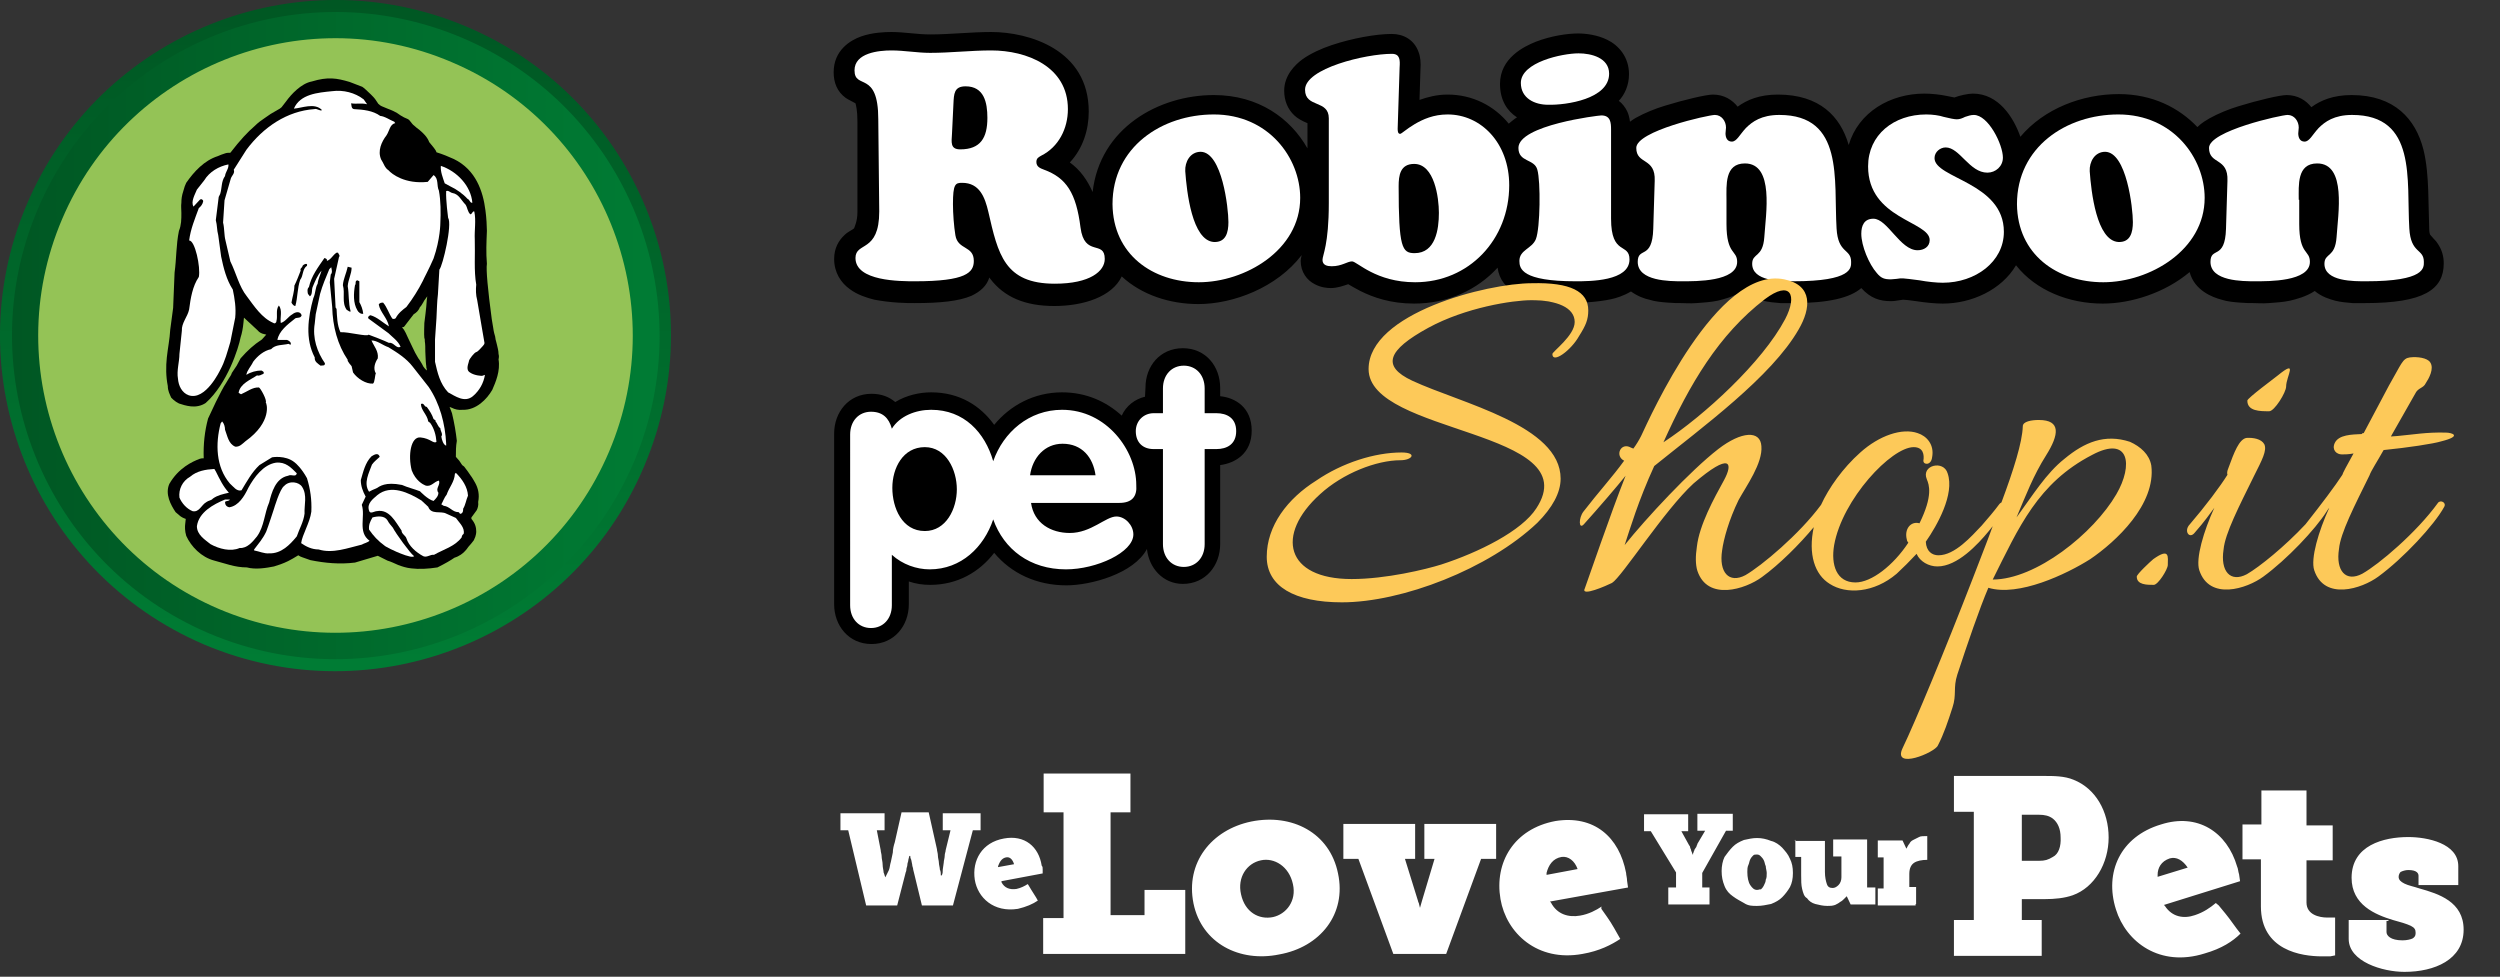 <?xml version="1.0" encoding="utf-8"?>
<!-- Generator: Adobe Illustrator 22.1.0, SVG Export Plug-In . SVG Version: 6.00 Build 0)  -->
<svg version="1.1" id="Livello_1" xmlns="http://www.w3.org/2000/svg" xmlns:xlink="http://www.w3.org/1999/xlink" x="0px" y="0px"
	 viewBox="0 0 515.5 201.4" style="enable-background:new 0 0 515.5 201.4;" xml:space="preserve">
<rect x="0" y="0" width="515.5" height="201.4" fill="#333333" stroke="none"/>
<style type="text/css">
	.st0{fill:url(#SVGID_1_);}
	.st1{fill:url(#SVGID_2_);}
	.st2{fill:#94C356;}
	.st3{fill:#FFFFFF;}
	.st4{clip-path:url(#SVGID_4_);}
	.st5{clip-path:url(#SVGID_8_);}
	.st6{clip-path:url(#SVGID_10_);}
	.st7{fill:#FDC959;}
</style>
<linearGradient id="SVGID_1_" gradientUnits="userSpaceOnUse" x1="-66.593" y1="329.602" x2="-65.676" y2="329.602" gradientTransform="matrix(0 150.923 150.923 0 -49675.402 10050.439)">
	<stop  offset="0" style="stop-color:#005723"/>
	<stop  offset="0.992" style="stop-color:#007C34"/>
	<stop  offset="1" style="stop-color:#007C34"/>
</linearGradient>
<path class="st0" d="M96.2,5.5c35.2,14.9,51.6,55.5,36.6,90.7c-14.9,35.2-55.5,51.6-90.7,36.7C7,117.9-9.4,77.3,5.5,42.2
	C20.4,7,61.1-9.4,96.2,5.5"/>
<linearGradient id="SVGID_2_" gradientUnits="userSpaceOnUse" x1="-69.849" y1="326.015" x2="-68.932" y2="326.015" gradientTransform="matrix(145.581 0 0 -145.581 10171.179 47530.73)">
	<stop  offset="0" style="stop-color:#005723"/>
	<stop  offset="1" style="stop-color:#007C34"/>
</linearGradient>
<path class="st1" d="M7.8,43.1C22.2,9.2,61.3-6.6,95.3,7.8c33.9,14.4,49.8,53.6,35.4,87.5C116.2,129.2,77,145,43.1,130.6
	C9.2,116.2-6.6,77,7.8,43.1"/>
<path class="st2" d="M12.8,45.2C26,14.1,62-0.5,93.1,12.8C124.3,26,138.8,62,125.6,93.1c-13.2,31.2-49.2,45.7-80.4,32.5
	C14.1,112.4-0.5,76.4,12.8,45.2"/>
<path d="M88,76.4v-0.3c-0.1-0.2-0.1-0.4-0.1-0.6s-0.1-0.5-0.1-0.9c0-0.6-0.1-1.4-0.1-2.1s0-1.5-0.1-2.1c0-0.3,0-0.5-0.1-0.7
	c-0.1-0.6,0-3.1,0-3.1c0.1-0.9,0.4-2.9,0.5-4.7l0.1-0.8l-0.5,0.7c-0.1,0.1-0.2,0.3-0.3,0.5L87,62.8c-0.1,0.1-0.2,0.4-0.4,0.5
	c-0.3,0.8-0.8,1.2-1.3,1.5l-2,2.6l-0.4,0.1l0.4,0.5c0.2,0.3,0.5,0.9,0.8,1.6l1,2.1c0.3,0.7,0.7,1.4,1,1.9c0.1,0.2,0.3,0.5,0.4,0.6
	c0.5,0.8,0.6,1,0.8,1.4C87.5,75.9,87.7,76.1,88,76.4 M34.6,79.6c-0.4-2-0.4-4-0.2-5.9s0.6-3.8,0.7-5.7l0.6-4.5l0.3-7.3
	c0.4-2.9,0.3-5.7,0.9-8.6c0.5-1.2,0.5-2.4,0.5-3.7c0-0.7-0.1-1.4,0-2.1c0-0.8,0.1-1.5,0.4-2.4c0.1-0.4,0.2-0.7,0.3-1l0.3-0.7
	c1.6-2.3,3.7-4.6,6.5-5.5c0.4-0.2,1-0.4,1.6-0.6c0.3-0.1,0.7-0.1,1-0.1c2-2.6,3.6-4.3,5-5.5c0.7-0.7,1.4-1.2,2-1.6l1.3-0.9l1.9-1.1
	c0.3-0.2,0.5-0.4,0.6-0.6l0.7-0.9c1-1.4,3.1-3.7,5.3-4.1c3.3-1,5.1-0.7,7.8,0.1l2.6,1c0.2,0.1,1.1,0.9,1.8,1.6
	c0.4,0.4,0.8,0.8,1.1,1.3c0.1,0.2,0.3,0.4,0.4,0.6c0.3,0.3,0.5,0.4,0.7,0.5l1.2,0.5c0.8,0.3,1.8,0.7,2.7,1.4l0.7,0.4
	c0.7,0.3,1,0.4,1.2,0.7c0.4,0.5,0.6,0.8,0.9,1c0.3,0.3,0.7,0.6,1.1,0.9c0.7,0.6,1.6,1.4,2,2.5l0.9,1.1c0.2,0.3,0.5,0.6,0.6,1
	c1.3,0.4,2.5,0.9,3.6,1.4c4.5,2.2,6,6.6,6.5,10.6c0.2,1.4,0.3,3.4,0.3,4.2c-0.1,2.5-0.2,4.4,0,6.8c-0.2,1.2,0.2,5.4,1,11.4l0.3,1.8
	c0.1,0.8,0.3,1.5,0.4,1.8c0.1,0.6,0.1,0.8,0.2,1l0.2,0.8c0.1,0.5,0.3,1.1,0.3,1.8c0.1,0.3,0.1,0.7,0,1.1c0.4,2.4-0.6,4.7-1.3,6.3
	c-1.1,1.9-3.3,4.2-6.1,4.1c-0.9,0.1-1.6-0.1-2.2-0.4l-0.5-0.2l0.2,0.5c0.1,0.3,0.2,0.5,0.3,0.8c0.5,2.1,0.8,3.9,1,5.7
	C94,92,94,93.1,94,94.2l0.7,0.8c0.3,0.5,0.5,0.7,0.6,0.9l0.4,0.3c0.6,0.8,1,1.3,1.3,1.8c0.4,0.5,0.7,1.1,1,1.6
	c0.6,1.1,0.9,2.4,0.6,3.9c0.1,0.7-0.1,1.3-0.3,1.7l-0.8,1.1c-0.1,0.1-0.2,0.3-0.3,0.4v0.3c0.8,0.9,1,1.8,1,2.6
	c0,0.4-0.1,0.8-0.2,1.1l-0.3,0.7c-0.4,0.5-0.6,0.8-0.9,1.1c-0.3,0.3-0.5,0.7-0.8,1c-0.5,0.6-1.3,1.2-2.3,1.5c-0.7,0.5-1.9,1.2-3.5,2
	c-1.9,0.3-3.8,0.4-5.4,0.2c-1-0.1-1.9-0.4-2.7-0.7c-0.7-0.3-1.5-0.7-2.2-0.9l-2-1l-4.7,1.4c-3.2,0.4-6.2,0.1-9.2-0.5
	c-0.6-0.2-1.1-0.4-1.7-0.6c-0.3-0.1-0.5-0.2-0.8-0.4c-0.8,0.5-1.5,0.9-2.1,1.2c-1,0.5-2.2,0.9-2.9,1.1c-1.5,0.3-3.8,0.7-5.6,0.2
	c-1.2,0-2.4-0.2-3.5-0.5s-2.2-0.6-3.2-0.9c-2.7-0.7-4.8-2.9-5.8-5.1c-0.3-1-0.3-1.9-0.2-2.6l0.1-0.9c-0.3-0.1-0.5-0.2-0.7-0.3
	c-0.2-0.1-0.5-0.3-0.7-0.5s-0.5-0.4-0.7-0.6c-1-1.5-2.2-3.7-1.3-5.8c1.9-3.3,4.7-4.6,6.3-5.2c0.3-0.1,0.5-0.1,0.8-0.1
	c-0.1-2.9,0.2-5.6,0.9-8.2c0,0,0.8-1.7,1.6-3.4c0.7-1.4,1.6-3.2,2.1-3.9l0.6-1c0.2-0.3,0.5-0.7,0.6-1.1c0.5-0.7,0.7-1.1,1-1.5
	c0.3-0.5,0.5-1,0.8-1.5c1.4-1.6,2.7-2.8,4.4-3.9l0.9-1l-0.4-0.1c-0.5-0.1-1-0.3-1.4-0.8l-2.8-2.6l-0.1,1c-0.1,1.1-0.3,2.2-0.6,3.1
	c-0.4,2.1-2.7,9.5-7.2,13.5c-0.9,0.6-2,0.8-3,0.7c-1-0.1-1.9-0.4-2.5-0.6c-0.3-0.2-0.6-0.3-0.8-0.5c-0.3-0.2-0.5-0.4-0.8-0.7
	C35,81.3,34.6,80.6,34.6,79.6L34.6,79.6z"/>
<path class="st3" d="M75,20.5l0.7,1c-1-0.3-2.2,0-3.3-0.2c0.1,0.4,0,1.1,0.6,1.2c1.9,0.1,3.9,0.3,5.4,1.4c1,0.1,1.9,0.8,2.9,1.2
	l0.2,0.3c-1.1,0.2-1.2,1.6-1.8,2.5c-1,1.3-1.9,3.2-1.1,5c0.5,0.7,0.7,1.7,1.5,2.2c0.7,0.8,3.4,2.9,8.1,2.4l1.2-1.4
	c1.1,0.7,0.6,2.2,1.1,3.2c0.4,2.1,0.4,4.6,0.3,6.7c0,0,0,3.3-1.4,7.3c-0.9,2.1-2.1,4.3-2.2,4.6c-0.9,1.8-2.1,3.7-3.4,5.4
	c-0.8,0.6-1.7,1.3-2.2,2.3c-0.2,0.2-0.5,0.2-0.7,0.1c-0.7-1-1.1-2.4-1.9-3.3c-0.3,0-0.7,0-0.9,0.4c0.3,1.6,1.8,2.8,2.1,4.5
	c-1.3-0.8-2.4-1.9-3.8-2.3c-0.2,0-0.7,0.4-0.4,0.7l4.1,3c0.8,0.8,2,1.6,2.5,2.8c-0.9,0.5-1.4-1-2.4-0.8c-0.8-0.4-3.6-1.5-4.2-1.7
	c-0.2,0.5-4.2-0.6-5.8-0.5c-0.7-1.5-0.7-3.2-0.8-4.8l-0.2-0.3l-0.3-5.9l1-4.5c0.3-0.3-0.1-0.6-0.2-0.9h-0.3c-0.8,0.5-1.1,1.4-2,1.7
	c0.1-0.4-0.2-0.5-0.5-0.6c-1.3,1.9-2.7,3.7-3.2,6c-0.4,0.3-0.3,1-0.2,1.4l0.4,0.5c0.6-0.4,0.3-1.4,0.6-2c0.5-1.2,1-2.4,1.8-3.3
	c-0.2,0.8-0.7,1.7-0.8,2.7c-0.5,0.8-0.4,1.9-0.9,3c-1.1,4-1.7,8.4,0.3,12.2c-0.1,0.9,0.7,1.3,1.2,1.7c0.5-0.1,0.9,0.1,0.9-0.5
	c-1.6-2.3-2.6-5.2-2.1-8.2l0.2-1.9l0.9-4.2c0.5-1.8,1.2-3.4,1.9-5.1l0.4-0.4c0.1,0.5,0.3,1.1-0.1,1.5L68,58.2l0.5,5.1
	c0.1,4,1.1,7.8,3.2,10.9c-0.2,0.2,0.8,1.3,0.8,1.3l0.3,1.3c0.9,1.3,2.7,2.4,4.1,2.3c0.4-0.2,0.4-1.8,0.6-2.1c-0.6-1-0.2-2.2,0.4-3.1
	c0.2-1.5-0.8-2.5-1.3-3.7c1.2,0,2.3,1,3.5,1.4c1.8,1.1,3.7,2.3,5,4l3.3,4.2c2.3,3.4,3.4,7.6,3.6,11.7v0.4c-0.6-0.2-0.9-1.2-1-1.9
	c0.4-0.5-0.2-1.1-0.2-1.7c-0.5-0.3-0.6-1-1-1.4c0.1-0.3-0.2-0.3-0.4-0.5c-0.3-0.9-0.8-1.7-1.4-2.5c-0.6,0-0.5-0.9-1.2-0.6
	c0,1.3,1.3,2.2,1.5,3.6l0.4,0.3c0.8,1.1,1.2,2.5,1.3,3.9c-0.6,0.5-1.2-0.7-3.3-0.9c-2-0.2-2.6,3.7-1.8,6.8c0.8,2.1,2.3,2.9,2.8,3.1
	c1.2,0.4,1.8-0.8,2.8-1c0.4,0.9-0.8,1.6-0.1,2.5c0,0.7-0.5,1.2-1,1.7c-1.2-0.3-2.8-2-2.8-2c-1-0.4-2.6-0.8-3.7-1.3
	c-3.5-0.7-4.6,0.3-5.3,0.7c-0.7,0.3-1,0.4-1.5,0.7c-1.2-1.8,0-3.9,0.6-5.6c0.5-0.7,1.1-1.1,1.6-1.6c-0.3-1-1.2-0.4-1.7-0.1
	c-1.3,1.3-1.7,3.2-2.2,4.9c0,1.2,0.4,2.3,1,3.4c-0.3,0.6-0.5,1.1-0.8,1.7c0.8,2.4-0.9,5.6,1.6,7.4c-0.4,0.4-1.1,0.5-1.6,0.8
	c-2.9,0.7-6,1.9-8.9,1c-1.4,0-2.6-0.6-3.6-1.3c0.2-1.7,1.8-4.2,2.1-6.5c0.1-2.5-0.2-4.6-0.9-6.9c-1.1-2-2.2-3-2.6-3.3
	c-1.9-1.5-4.6-1-4.6-1l-2.6,1.6c-1.6,1.5-2.6,3.4-3.7,5.2c-1,0.3-1.7-0.8-2.4-1.4c-2.9-3.4-3-8.2-1.9-12.4c0.1-0.1,0.2-0.3,0.3-0.4
	c0.4,0.4,0.6,1.1,0.6,1.7c0.5,1.3,0.7,2.9,2.1,3.5c0.9,0.1,1.5-0.6,2.1-1.1c5.6-4,4.4-7.9,4.2-8c0.3-0.5-1.1-3-1.4-3.1
	c-1.3-0.1-2.5,0.9-3.7,1.4L49.2,81c0.3-1.9,2.5-2.7,3.8-3.6c0.5,0.2,0.9-0.2,1.3-0.3c0.3-0.4-0.2-0.6-0.4-0.7c-1,0-2.2,0.3-3.1,0.9
	c0.1-0.9,1-1.8,1.4-2.7c0.9-1.2,2.2-2.3,3.7-2.6c0.9-1,2.4-0.8,3.6-1.1l0.4,0.2c0.3-0.5-0.4-0.9-0.7-1h-2c0.3-1.8,2.1-3.2,3.5-4.3
	c0.4-0.5,1.3,0,1.5-0.8c-0.3-0.9-1.3-0.7-1.9-0.2c-0.9,0.5-1.4,1.5-2.4,1.8c-0.2-1.1,0.4-2.6-0.4-3.6c-0.7,0.9-0.2,2.2-0.5,3.2
	c0,0.4-0.4,0.6-0.6,0.4c-2.4-1-4-3.5-5.5-5.5c-1.6-2-2.2-4.8-3.4-7.2l-1-4.3c-0.3-1.1-0.2-2.5-0.5-3.7l0.3-4.6l1.3-4.5
	c0.2-0.6,0.9-1.1,0.6-1.8l2.6-4.1c3.5-4.7,8.4-8,14-8.4c0.6-0.2,1.2,0.5,1.6,0.2c-1.5-1.6-4.2-0.4-5.8-0.3c1.3-3,4.9-3.3,7.9-3.6
	C70.8,18.5,73.2,19.1,75,20.5"/>
<path class="st3" d="M47.1,33.9c0.1,0.9-0.6,1.5-0.7,2.4c-0.8,1.1-0.6,2.4-1,3.7l-0.3,0.6l-0.6,4.8c0.3,1.1,0.2,2,0.5,3.1l0.6,4.4
	c0.5,2.4,1.1,4.8,2.4,6.8c0.4,1.9,0.7,3.8,0.5,5.8c-0.3,1.7-0.7,3.3-1,5c-0.6,2-1.1,4-2.1,5.8c0,0-3,6.4-6.5,5.2
	c-1.4-0.5-2.1-2-2.2-3.4C36.4,76.4,37,74.6,37,73l0.5-4.8c-0.1-1.6,1.2-2.9,1.5-4.4c0.3-2.3,0.7-4.8,2-6.7c0.4-2-0.8-7.6-2-7.5
	c0.3-2.4,1.2-4.5,2-6.7c0.4-0.3,0.8-0.8,0.9-1.4c0-0.3-0.4-0.6-0.7-0.3l-1.3,1.4c-0.6-1,0.3-2.5,0.7-3.5l1.5-1.9
	C43.2,35.4,45.1,34.3,47.1,33.9"/>
<path class="st3" d="M97.4,41.8c-0.5,0.1-0.5-0.6-1-0.8c-0.9-1-2.3-2-3.6-2.6l-1.1-0.6c-0.4-1.2-0.9-2.4-0.8-3.6
	C94.2,35.3,97.1,38.3,97.4,41.8"/>
<path class="st3" d="M99.4,67.8l0.5,2.9c0,0.2-0.1,0.4-0.3,0.6c-0.3,0.3-1,1.2-1.4,1.3c-0.4,0.1-1.4,1.4-1.5,1.8
	c0,0.4-0.8,1.8,0.2,2.4c1,0.7,2.5,0.7,2.5,0.7l0.6-0.2c-0.3,1.7-1.1,3.2-2.5,4.4c-1.7,1.4-3.6,0-5.1-0.8c-1.7-1.8-2.2-4.1-2.7-6.3
	V70l0.3-4.4c0.1-1.8,0.1-3.3,0.3-4.9l0.3-5.1c0.7-0.8,2.7-9.3,1.8-10.7c0,0-0.5-3.7-0.4-5.5c0.5-0.2,0.8,0.3,1.3,0.4
	c1.3,0.2,1.8,1.5,2.7,2.4c0.4,0.6,0.4,1.5,1,2c0.4-0.1,0.4-0.7,0.8-0.6c0.4,1.9,0,3.9,0.1,5.8c0.1,3.1-0.2,6.4,0.3,9.3
	c-0.1,1-0.1,2.1,0.2,3.2L99.4,67.8"/>
<path d="M63.3,54.8c-1,0.7-0.7,2-1.4,2.9c-0.6,1.7-0.5,3.6-1,5.4c-0.3,0-0.6-0.3-0.8-0.7c0.2-1.2,0.6-2.3,0.6-3.5
	c0.5-1,0.9-2.1,1.3-3.1c-0.2-0.5,0.3-0.5,0.4-1C62.6,54.5,63.5,54.1,63.3,54.8"/>
<path d="M72.5,55.2c0,1.3-0.7,2.4-0.8,3.8c0.3,1.7,0.1,3.4,0.6,5.2c-0.2,0.2-0.5-0.2-0.8-0.3c-1.1-1.5-0.3-3.4-0.8-5.1
	c0.1-1.3,0.7-2.4,1-3.8L72.5,55.2"/>
<path d="M74.1,62.3c0.4,0.7,0.7,1.5,0.8,2.4c-0.5,0.1-1-0.3-1.2-0.7c-0.9-1.5-0.8-3.5-0.5-5.2c0.3-0.3-0.1-0.9,0.5-1l0.4,0.2
	L74.1,62.3"/>
<path class="st3" d="M61.2,97.6c-0.2,0.9-1.1,0.1-1.8,0.5c-2.6,0.5-3.4,3.5-3.9,5.5c-1,2.3-1,4.9-2.5,7c-0.9,1.1-2,2.5-3.6,2.4
	c-1.8,0.8-4.2,0.2-6-0.8c-1.1-0.9-2.8-1.9-2.8-3.7c0.4-2.9,3.4-4.5,5.8-5.5h1c-0.2,0.4-0.7,0.2-1,0.5c0,0.6,0.3,1,0.9,1.1
	c1.9-0.3,3.1-2.3,3.9-4c1.2-2.2,3.1-4.8,5.7-5.2C58.9,95.2,60,96.4,61.2,97.6"/>
<path class="st3" d="M44.5,97.2c0.8,1.6,1.5,3.1,2.7,4.4c-1.3,0.3-2.3,0.5-3.3,1.2c-0.3,0.4-0.9,0.4-1.3,0.7
	c-1.1,0.6-1.5,2.2-2.9,1.9c-1.2-0.5-2.2-1.6-2.7-2.8c-0.2-1.7,0.6-3.4,2.2-4.3c1.4-1.2,3.2-1.5,5-1.6L44.5,97.2"/>
<path class="st3" d="M96.5,102.2c-0.4,0.9-0.5,1.9-1,2.7c0,0.4,0,0.8-0.4,1s-0.3-0.3-0.6-0.3c-1.2,0-1.8-1.2-3-1.3L91,104
	c0.4-0.7,0.6-1.4,1.1-2c0.5-1.5,1.6-2.6,1.7-4.3l0.2-0.2C95.3,98.8,96.4,100.4,96.5,102.2"/>
<path class="st3" d="M62.3,100.4c1.1,1.7,0.4,3.8,0.5,5.5c-0.2,1.7-1.1,3.2-1.6,4.7c-1.4,1.7-3.2,3.6-5.7,3.5c-1,0.1-2-0.4-3.1-0.6
	v-0.2c0.9-1.2,1.8-2.2,2.5-3.7c0.4-1,1.6-4.7,1.6-4.7s1.2-4.1,2.1-4.7C59.7,99,61.7,99.4,62.3,100.4"/>
<path class="st3" d="M88.3,104.5c0.6,1.7,2.6,0.8,3.7,1.4l2,0.9c0.7,1,1.9,2,1.6,3.3c-0.2,0.1-0.4,0.4-0.4,0.7
	c-1.4,1.9-3.8,2.5-5.7,3.6c-0.8-0.1-1.4,0.6-2.2,0.3c-1.5-0.8-3-2.1-3.5-3.7c-0.2-0.6-1-0.9-1-1.6c-1.2-1.7-2.5-4.5-5.1-4
	c-0.5,0-1.4,0.7-1.6-0.1c-0.5-1.5,0.8-2.4,1.7-3.2c2.8-2.3,6.5-0.5,9.1,1.1L88.3,104.5"/>
<path class="st3" d="M79.9,107.3c0.3,0.6,0.7,1,1.1,1.5c0.6,1.2,3.6,5.3,4.3,5.8l0.1,0.1c-0.5,0.3-1.3-0.1-1.8-0.2
	c-2.6-0.9-4.2-1.9-4.2-1.9c-1.5-1.1-2.4-2.1-3.3-3.4c-0.1-1,0.2-1.6,0.7-2.5C77.9,106.4,79.3,106.3,79.9,107.3"/>
<g>
	<g>
		<g>
			<g>
				<g>
					<defs>
						<path id="SVGID_3_" d="M200.3,144.3h-28.5V0.5h343.7v50.9h-12c-0.2-0.5-0.4-0.9-0.7-1.3c-0.3-0.5-0.7-0.9-0.9-1.1l-0.7-0.8
							c-0.1-0.2-0.2-0.6-0.2-1.3c-0.2-2.5-0.1-5.1-0.2-7.8s-0.3-5.7-1-8.5c-1.6-6.2-5.9-11.2-14.8-11.2l0,0c-3.7,0-6.4,1.1-8.3,2.5
							c-1.1-1.4-2.8-2.5-5.1-2.5c-1.4,0-6.1,1-9.9,2.3c-2,0.7-4.3,1.5-6,2.5c-0.5,0.3-1.5,0.9-2.5,1.8c-3.8-4-9.2-6.8-16.2-6.8l0,0
							c-7.5,0-15.4,3-20.3,8.8c-1.4-4-4.4-8.8-9.3-8.8c-1,0-2.8,0.4-3.8,0.8l-1.5-0.3c-1.4-0.2-3.2-0.5-4.7-0.5l0,0
							c-7,0-13.6,3.8-15.6,10.6c-1.8-5.8-6.1-10.4-14.6-10.4l0,0c-3.7,0-6.4,1.1-8.3,2.5c-1.1-1.4-2.8-2.5-5.1-2.5
							c-1.4,0-6.1,1-9.9,2.3c-2,0.7-4.3,1.5-6,2.5c-0.3,0.2-0.7,0.4-1.2,0.8c-0.1-0.8-0.3-1.5-0.6-2.2c-0.4-0.9-1-1.6-1.7-2.1
							c1.2-1.4,2.1-3.2,2.1-5.5c0-3.7-2.2-6-4.5-7.1c-2.1-1-4.4-1.3-6-1.3c-2.2,0-5.7,0.5-8.7,1.7c-2.5,1-7.4,3.4-7.4,8.7
							c0,3.4,1.5,5.5,3.5,6.9c-0.5,0.3-1.1,0.8-1.7,1.3c-3.1-3.7-7.5-6-12.6-6l0,0c-2.2,0-4.2,0.4-5.8,1.1l0.2-6.3
							c0.1-1.3,0-2.7-0.4-3.6c-0.9-2.5-3.1-3.7-5.5-3.7l0,0c-3.2,0-8.2,0.8-12.4,2.3c-2.1,0.7-4.3,1.7-6,2.9
							c-1.6,1.1-3.8,3.3-3.8,6.5c0,2,0.7,3.8,2.1,5.1c0.7,0.6,1.8,1.2,2.7,1.6v5.2c-3.5-6.2-10.1-11-19.3-11l0,0
							c-11.4,0-23.5,6.8-25,20c-1.1-2.5-2.6-4.5-4.7-6.1c2.7-2.9,3.9-6.8,3.9-10.5c0-12.7-12.4-16.4-20.1-16.4l0,0
							c-4.2,0-8.4,0.5-12.6,0.5c-2.7,0-5.3-0.5-8-0.5c-1.4,0-3.9,0.1-6.2,0.9s-5.7,3-5.7,7.4c0,2.1,0.8,4,2.5,5.3
							c0.6,0.4,1.2,0.7,2,1.1c0.2,0.4,0.4,1.4,0.4,3.7v18.8c0,1.8-0.6,3-0.7,3.3c-0.7,0.5-1.4,0.9-1.9,1.3c-1.3,1.1-2.2,2.8-2.2,5
							c0,2.8,1.5,4.9,3.2,6.2c1.6,1.2,3.5,1.8,5.1,2.2s3.3,0.5,4.8,0.6c1.4,0.1,2.6,0.1,3.5,0.1l0,0c5.3,0,9.1-0.4,11.7-1.5
							c1.9-0.8,3.2-2.1,3.7-3.8c-0.6-0.8-0.9-1.3-0.9-1.3s0.4,0.5,1.1,1.6c2.9,3.8,7.2,5.6,13.2,5.6l0,0c6,0,11.9-1.8,13.9-6.1
							c4.2,3.8,9.9,5.7,15.8,5.7l0,0c2.6,0,5.5-0.4,8.3-1.3v22c-1.1-0.8-2.5-1.2-3.8-1.4v-1.7c0-4.4-3-8.2-7.7-8.2l0,0
							c-4.7,0-7.6,3.7-7.7,8.1l-0.1,1.9c-2.2,0.5-3.9,2-4.8,3.9c-3.1-2.9-7.3-4.8-12.3-4.8c-5.9,0-10.7,2.7-14,6.7
							c-2.8-3.9-7.2-6.7-13-6.7c-2.5,0-5.2,0.6-7.4,2c-1.3-1.1-3-1.7-4.9-1.7l0,0c-4.7,0-7.7,3.7-7.7,8.2v35.2c0,4.4,3,8.2,7.7,8.2
							s7.7-3.7,7.7-8.2v-4.7c1.4,0.4,2.9,0.7,4.4,0.7l0,0c5.7,0,10.2-2.8,13.2-6.6c3.5,4.2,8.7,6.6,14.9,6.7l0,0
							c4.9,0,13.9-2.4,16.6-7.5c0.4,4,3.3,7.2,7.6,7.2l0,0c4.7,0,7.7-3.8,7.7-8.2V96.1c1.3-0.1,2.6-0.6,3.8-1.4v31.8H201v17.8"/>
					</defs>
					<clipPath id="SVGID_4_">
						<use xlink:href="#SVGID_3_"  style="overflow:visible;"/>
					</clipPath>
					<g class="st4">
						<g>
							<g>
								<defs>
									<rect id="SVGID_5_" x="380.8" y="28.8" width="1.4" height="28.1"/>
								</defs>
								<clipPath id="SVGID_6_">
									<use xlink:href="#SVGID_5_"  style="overflow:visible;"/>
								</clipPath>
							</g>
						</g>
					</g>
				</g>
			</g>
		</g>
		<path d="M416.6,28.2c4.9-5.8,12.7-8.8,20.3-8.8c6.9,0,12.4,2.8,16.2,6.8c0.9-0.9,2-1.5,2.5-1.8c1.8-1,4-1.9,6-2.5
			c3.9-1.2,8.5-2.3,9.9-2.3c2.3,0,4,1.1,5.1,2.5c1.9-1.4,4.5-2.5,8.3-2.5c8.9,0,13.2,5,14.8,11.2c0.7,2.8,0.9,5.8,1,8.5
			c0.1,2.6,0.1,5.3,0.2,7.8c0,0.7,0.1,1.1,0.2,1.3l0.7,0.8c0.2,0.2,0.6,0.6,0.9,1.1c0.8,1.2,1.2,2.5,1.2,4c0,5.4-4.1,8.2-16.2,8.2
			c-0.1,0-0.2,0-0.3,0c-0.6,0-1.4,0-2.3,0c-1.2-0.1-2.4-0.2-3.6-0.5c-1.1-0.3-2.8-0.8-4.2-2c-1.8,1.2-3.9,1.7-5.1,2
			c-1.4,0.3-3,0.4-4.4,0.5c-1.3,0.1-2.4,0-3.1,0s-1.7,0-2.8-0.1c-1.2-0.1-2.6-0.2-3.8-0.6c-1.9-0.5-5.6-1.9-6.6-5.7
			c-5.1,4.3-12.1,6.5-17.9,6.5c-7,0-13.8-2.7-17.9-7.9c-3,5.1-9.2,7.9-15.1,7.9c-1.5,0-3.6-0.2-5.5-0.5c-1.3-0.2-2.4-0.3-2.7-0.3
			c-0.2,0-0.4,0.1-0.7,0.1c-0.6,0.1-1.2,0.2-1.8,0.2c-2.3,0-4.2-0.6-6.1-2.7c-2.3,2-6.7,3.1-14.1,3.1c-0.1,0-0.2,0-0.3,0
			c-0.6,0-1.4,0-2.3,0c-1.2-0.1-2.4-0.2-3.6-0.5c-1.1-0.3-2.8-0.8-4.2-2c-1.8,1.2-3.9,1.7-5.1,2c-1.4,0.3-3,0.4-4.4,0.5
			c-1.3,0.1-2.4,0-3.1,0s-1.7,0-2.8-0.1c-1.2-0.1-2.6-0.2-3.8-0.6c-1-0.2-2.4-0.7-3.8-1.7c-1.5,0.9-3.1,1.4-4.1,1.6
			c-1.4,0.3-3,0.5-4.4,0.6c-1.3,0.1-2.4,0.1-3.2,0.1c-10.2,0-15.1-2.2-15.8-7.2c-4.2,4.6-10.3,7.4-17.2,7.4c-4.9,0-8.5-1.3-11.1-2.6
			c-1-0.5-1.8-1-2.5-1.4c-0.9,0.3-2.2,0.8-3.6,0.8c-0.7,0-2-0.1-3.3-0.8c-1.6-0.8-2.9-2.5-2.9-4.8c0-0.3,0.1-0.7,0.2-1.2
			c-5.1,6.7-14.1,10.1-21.3,10.1c-5.9,0-11.7-1.9-15.8-5.7c-2,4.2-7.9,6.1-13.9,6.1s-10.3-1.8-13.2-5.6c-1.5-2-1.5-2-0.2-0.3
			c-0.5,1.7-1.8,2.9-3.7,3.8c-2.6,1.1-6.4,1.5-11.7,1.5c-0.8,0-2.1,0-3.5-0.1c-1.5-0.1-3.2-0.3-4.8-0.6c-1.6-0.4-3.5-1-5.1-2.2
			c-1.8-1.3-3.2-3.4-3.2-6.2c0-2.2,0.9-3.8,2.2-5c0.5-0.5,1.2-0.8,1.9-1.3c0.1-0.3,0.7-1.5,0.7-3.3V25c0-2.3-0.3-3.3-0.4-3.7
			c-0.7-0.4-1.4-0.7-2-1.1c-1.8-1.3-2.5-3.2-2.5-5.3c0-4.5,3.4-6.6,5.7-7.4s4.8-0.9,6.2-0.9c2.7,0,5.3,0.5,8,0.5
			c4.1,0,8.4-0.5,12.6-0.5c7.7,0,20.1,3.6,20.1,16.4c0,3.8-1.2,7.6-3.9,10.5c2.1,1.5,3.6,3.6,4.7,6.1c1.5-13.2,13.6-20,25-20
			c9.2,0,15.8,4.8,19.3,11v-5.2c-1-0.4-2.1-1-2.7-1.6c-1.4-1.3-2.1-3.1-2.1-5.1c0-3.2,2.3-5.4,3.8-6.5c1.7-1.2,3.9-2.2,6-2.9
			C278.8,7.9,283.7,7,287,7c2.4,0,4.6,1.2,5.5,3.7c0.4,1,0.5,2.3,0.4,3.6l-0.2,6.3c1.7-0.6,3.6-1.1,5.8-1.1c5.1,0,9.6,2.3,12.6,6
			c0.6-0.5,1.2-1,1.7-1.3c-2-1.3-3.5-3.5-3.5-6.9c0-5.3,4.9-7.7,7.4-8.7c3.1-1.2,6.5-1.7,8.7-1.7c1.6,0,4,0.3,6,1.3
			c2.3,1.1,4.5,3.5,4.5,7.1c0,2.3-0.9,4.2-2.1,5.5c0.7,0.5,1.3,1.3,1.7,2.1c0.3,0.6,0.5,1.4,0.6,2.2c0.5-0.4,0.9-0.6,1.2-0.8
			c1.8-1,4-1.9,6-2.5c3.9-1.2,8.5-2.3,9.9-2.3c2.3,0,4,1.1,5.1,2.5c1.9-1.4,4.5-2.5,8.3-2.5c8.6,0,12.9,4.5,14.6,10.4
			c2-6.8,8.6-10.6,15.6-10.6c1.5,0,3.3,0.2,4.7,0.5l1.5,0.3c1-0.4,2.8-0.8,3.8-0.8C412.1,19.3,415.2,24.2,416.6,28.2"/>
		<path class="st3" d="M247.2,58.2c9.5,0,20.9-6.6,20.9-17.4c0-8.2-6.5-17.2-17.8-17.2c-10.7,0-20.9,6.7-20.9,18.5
			C229.5,52.5,237.7,58.2,247.2,58.2 M253.3,45.8c0,2.1-0.5,4.2-3,4.1c-4.5-0.3-5.6-10.4-5.9-14.6c-0.1-1.9,1-4,3.2-4
			C252,31.4,253.3,42.9,253.3,45.8"/>
		<path class="st3" d="M288.6,13.9c0.1-1.5,0.1-2.8-1.6-2.8c-5.4,0-17.9,3-17.9,7.4c0,3.8,4.9,2,4.9,5.9v17.5
			c0,8.6-1.3,10.7-1.3,11.7c0,1.1,1,1.3,1.9,1.3c2.1,0,3.2-1,4.2-1s4.9,4.3,13,4.3c11.1,0,19.4-8.8,19.4-20
			c0-8.7-5.8-14.6-12.7-14.6c-2.9,0-5.1,1-6.8,2c-1.7,1-2.7,2-3,2c-0.5,0-0.5-0.7-0.5-1.1L288.6,13.9 M296.7,43.9
			c0,3.4-0.7,8.3-5,8.3c-2.6,0-3.3-1.1-3.3-13.8c0-2.2,0.3-4.6,3.2-4.6C295.8,33.8,296.7,40.8,296.7,43.9"/>
		<path class="st3" d="M332.2,26.7c0-1.4-0.1-2.9-2-2.9c-0.6,0-17.1,2-17.1,6.7c0,3,3.3,2.2,3.9,4.5c0.7,2.4,0.6,12-0.3,14.3
			c-0.8,2-3.4,2.2-3.4,4.5c0,1.6,0.5,4.2,11.6,4.2c2.9,0,11.1,0,11.1-4.5c0-3.5-3.8-0.7-3.8-8.4L332.2,26.7 M331.8,15.2
			c0-3.3-3.7-4.2-6.3-4.2c-3.3,0-11.9,1.8-11.9,6.1c0,3.2,2.9,4.5,5.6,4.5C323,21.7,331.8,20.4,331.8,15.2"/>
		<path class="st3" d="M356,41.2c0-3-0.4-7.5,3.8-7.5c6.1,0,4.3,10.5,4,15.2c-0.3,4.3-2.5,3.2-2.5,5.5c0,3.6,5.8,3.6,8.3,3.6
			c0.1,0,0.2,0,0.2,0c12.2,0,11.9-2.8,11.9-4c0-2.8-2.7-1.6-3-6.9c-0.6-10,1.6-23.4-11.8-23.4c-3.7,0-5.6,1.4-6.9,2.7
			c-1.3,1.4-1.9,2.8-2.9,2.8s-1.3-0.9-1.3-1.7c0-0.4,0.1-0.8,0.1-1.2c0-1.3-0.9-2.6-2.3-2.6c-1.3,0-16.2,3.3-16.2,6.8s4,1.9,3.8,6.8
			l-0.3,9.9c-0.2,6.5-3.2,3.6-3.2,6.8c0,4,6.6,4,9.2,4c2.7,0,11.3,0.1,11.3-4c0-2.5-2.2-1.4-2.2-7.8V41.2"/>
		<path class="st3" d="M196.6,21.4c0.1-2,0.1-3.6,2.5-3.6c3.8,0,4.5,3.3,4.5,6.5c0,4.1-1.4,6.5-5.6,6.5c-2.1,0-1.8-1.5-1.7-3.2
			L196.6,21.4 M181.3,43.6c0,8.6-4.9,6.2-4.9,9.6c0,4.8,9.2,4.8,12.3,4.8c10.5,0,12.1-1.8,12.1-4.2c0-3.2-3.3-2.2-3.8-5.3
			c-0.3-1.8-0.5-4.5-0.5-6.4c0-4.2,0.5-4.4,1.9-4.4c3.6,0,4.7,3,5.4,6c2,8.7,3.3,14.8,13.7,14.8c7.3,0,10.3-2.6,10.3-5.1
			c0-4-4.2-0.3-5-6.5c-0.9-7.1-2.9-10.2-7.5-11.9c-0.8-0.3-1.6-0.6-1.6-1.6c0-0.8,0.5-1,1-1.3c3.6-1.8,5.5-5.6,5.5-9.6
			c0-8.8-8.5-12.1-15.8-12.1c-4.2,0-8.4,0.5-12.6,0.5c-2.7,0-5.3-0.5-8-0.5c-2.6,0-7.6,0.5-7.6,4.1c0,4.1,4.9-0.1,4.9,10.1
			L181.3,43.6z"/>
		<path class="st3" d="M397.2,23.6c-6.7,0-12,4.2-12,10.7c0,10.9,12.7,11.3,12.7,15.2c0,1.4-1.2,2.1-2.5,2.1c-3.6,0-6.2-6.5-9.1-6.5
			c-1.9,0-2.5,1.4-2.5,3.1c0,2.5,1.6,6.3,3.2,8.1c0.9,1.1,1.6,1.3,2.9,1.3c0.5,0,0.8-0.1,1.2-0.1c0.5-0.1,0.8-0.1,1.3-0.1
			c0.4,0,1.8,0.2,3.4,0.4c1.6,0.3,3.5,0.5,4.8,0.5c6.7,0,12.6-4.3,12.6-10.5c0-10.2-14.3-11-14.3-15.2c0-1.3,1.2-2.2,2.3-2.2
			c2.9,0,4.9,5.2,8.6,5.2c1.7,0,3.2-1.3,3.2-3.1c0-2.7-3-8.8-6-8.8c-0.6,0-1.2,0.2-1.8,0.4c-0.6,0.3-1.1,0.5-1.7,0.5
			c-0.5,0-1.5-0.2-2.7-0.5C399.9,23.8,398.5,23.6,397.2,23.6"/>
		<path class="st3" d="M474,41.2c0-3-0.4-7.5,3.8-7.5c6.1,0,4.3,10.5,4,15.2c-0.3,4.3-2.5,3.2-2.5,5.5c0,3.7,6.2,3.6,8.6,3.6
			c12.2,0,11.9-2.8,11.9-4c0-2.8-2.7-1.6-3-6.9c-0.6-10,1.6-23.4-11.8-23.4c-3.7,0-5.6,1.4-6.9,2.7c-1.3,1.4-1.9,2.8-2.9,2.8
			s-1.3-0.9-1.3-1.7c0-0.4,0.1-0.8,0.1-1.2c0-1.3-0.9-2.6-2.3-2.6c-1.3,0-16.2,3.3-16.2,6.8s4,1.9,3.8,6.8l-0.3,9.9
			c-0.2,6.5-3.2,3.6-3.2,6.8c0,4,6.6,4,9.2,4c2.7,0,11.3,0.1,11.3-4c0-2.5-2.2-1.4-2.2-7.8v-5"/>
		<path class="st3" d="M433.7,58.2c9.5,0,20.9-6.6,20.9-17.4c0-8.2-6.5-17.2-17.8-17.2c-10.7,0-20.9,6.7-20.9,18.5
			C416,52.5,424.2,58.2,433.7,58.2 M439.8,45.8c0,2.1-0.5,4.2-3,4.1c-4.5-0.3-5.6-10.4-5.9-14.6c-0.1-1.9,1-4,3.2-4
			C438.5,31.4,439.8,42.9,439.8,45.8"/>
		<path d="M236.5,113.2c-2.7,5.1-11.6,7.5-16.6,7.5c-6.2,0-11.4-2.5-14.9-6.7c-3,3.9-7.5,6.6-13.2,6.6c-1.5,0-2.9-0.2-4.4-0.7v4.7
			c0,4.4-3,8.2-7.7,8.2s-7.7-3.8-7.7-8.2V89.4c0-4.4,3-8.2,7.7-8.2c2,0,3.6,0.6,4.9,1.7c2.3-1.4,5-2,7.4-2c5.9,0,10.2,2.8,13,6.7
			c3.3-4,8.2-6.7,14-6.7c5,0,9.1,1.9,12.3,4.8c0.9-2,2.7-3.4,4.8-3.9l0.1-1.9c0-4.4,3-8.1,7.7-8.1s7.7,3.7,7.7,8.2v1.7
			c3.1,0.3,6.5,2.3,6.5,7.1c0,4.7-3.4,6.7-6.5,7.1v16.3c0,4.4-3,8.2-7.7,8.2C239.8,120.4,236.9,117.1,236.5,113.2"/>
		<g>
			<g>
				<g>
					<defs>
						<path id="SVGID_7_" d="M255.5,94.6V83.1c1.6,1.1,2.7,2.9,2.7,5.7C258.3,91.6,257.1,93.4,255.5,94.6"/>
					</defs>
					<clipPath id="SVGID_8_">
						<use xlink:href="#SVGID_7_"  style="overflow:visible;"/>
					</clipPath>
					<g class="st5">
						<g>
							<g>
								<defs>
									<rect id="SVGID_9_" x="255.3" y="82.8" width="3.2" height="12"/>
								</defs>
								<clipPath id="SVGID_10_">
									<use xlink:href="#SVGID_9_"  style="overflow:visible;"/>
								</clipPath>
								<g transform="matrix(1 0 0 1 0 0)" class="st6">
								</g>
							</g>
						</g>
					</g>
				</g>
				<path class="st7" d="M459.3,97.9c-0.1-0.3-0.1-0.7,0.2-1.4c1.2-3.3,2.2-5.9,3.7-6.2c1.4-0.1,3.1,0.2,3.7,1.3
					c0.6,1.3-0.5,3.3-2.1,6.5c-3.1,6.3-6,11.9-6.3,15.2c-0.7,4.5,1.4,6.9,4.8,5.1c2.6-1.5,7.8-5.7,12.1-10.3
					c3.4-4.3,6.1-7.9,7.6-10.2c0-0.2,0.9-1.9,2.3-4.4c-1,0.2-1.9,0.2-2.4,0.2c-1.1,0-2.1-0.9-1.5-2.3c0.8-1.8,3.6-1.8,5.6-1.9
					c0.1-0.2,0.2-0.2,0.4-0.2l5.2-9.8c2.6-4.5,2.8-5.6,4.3-5.8c1.6-0.2,3.6,0.1,4.2,1c0.9,1.3-0.3,3.4-0.9,4.3
					c-0.5,1.1-1.6,0.9-2.2,2.2l-5,8.8l1.4-0.1c3.3-0.3,5.9-0.8,9.9-0.7c1.3,0,3.5,0.7-0.9,1.8c-1.6,0.5-6.9,1.3-11.9,1.8
					c-1.4,2.5-2.6,4.3-2.9,5.2c-3.1,6.3-6,11.9-6.3,15.2c-0.7,4.5,1.4,6.9,4.8,5.1c3.4-1.9,11.2-8.5,15.6-14.6
					c0.5-0.7,1.8-0.1,1.3,0.8c-2,3.7-8.4,10.6-13.6,14.4c-3.4,2.5-11.1,5-13.2-1.3c-0.8-2.4,0.9-8.1,3.1-12.9
					c-0.2,0.2-0.3,0.4-0.5,0.7c-2.4,3.8-8.3,10-13.1,13.5c-3.4,2.5-11.1,5-13.2-1.3c-0.8-2.4,0.9-8.1,3.1-12.9
					c-0.9,1.2-1.9,2.7-4.1,5.2c-1,1.2-2.1-0.2-1.2-1.5C454.9,104.2,457.8,100.3,459.3,97.9 M327.5,64c0,1.9-0.5,3.1-1.9,5.3
					c-1.6,2.9-5.5,5.8-5.5,3.7c0-0.5,4.6-3.8,4.6-6.6c0-3-3.7-4.5-8.9-4.5c-3.9,0-13.6,1.5-21.3,5.7c-8.4,4.6-9.7,7.9-3.3,10.9
					c10.1,4.7,30.6,9.2,30.6,20.2c0,2.9-1.7,6-4.8,9.1c-10,9.5-27.9,16.4-40.3,16.4c-9.8,0-15.5-3.3-15.5-9.4
					c0-6.4,4.3-12,10.2-15.7c5.4-3.7,12.1-5.8,17.6-5.8c3.3,0,2.2,1.6-0.2,1.6c-5,0-11.9,2.7-16.6,7c-9.3,8.4-7.1,17.5,6.5,17.5
					c7.1,0,15.3-2,18.5-3c7.7-2.5,16.6-6.9,19.6-11.6c10.6-16.2-34.6-15.2-34.6-28.7c0-11.5,24.4-17.7,33.7-17.7
					C323.8,58.2,327.5,60.1,327.5,64z M343,91.2c8.4-5.5,20.4-16.5,25.1-25.4c2.6-5,1.1-8.1-4.2-4.1C354.4,69,348.4,79.2,343,91.2z
					 M443.6,96c1,8-7.3,15.7-12.6,19.3c-4.9,3.1-14.8,7.8-21,5.9c-1.8,4.2-4.3,11.5-6.4,17.9c-0.9,2.8-0.1,4.1-1,6.8
					c-0.9,2.8-1.8,5.5-3,7.8c-0.6,1.5-9.4,5.1-7.3,0.6c2.6-5.4,8.7-20.1,14.4-34.8c1.4-3.7,2.9-7.4,4.2-11l-0.8,1
					c-2.3,2.8-6.5,7.3-10.6,7.3c-1.8,0-3.6-1-4.3-2.6c-1.4,1.5-2.7,2.8-4.1,4.1c-4.7,4-10.4,4.3-13.8,2.1c-3.1-1.9-4.5-6.1-3.3-11.7
					c-2.9,3.5-7.1,7.7-10.7,10.3c-3.4,2.5-11.2,5-13.3-1.3c-0.4-1.3-0.4-3-0.1-5c0.5-4.4,3.5-9.9,5.6-13.7c1.9-3.5,1.4-5.9-6.3,0.7
					c-6,5.5-14.8,19.3-16.8,20.5c-1,0.5-6.6,3-5.6,1.1c0.6-1.6,5.3-15.4,8.4-23.2c-1.5,1.9-5.8,6.9-8.6,10c-1.1,1.2-1.1-1.3-0.1-2.6
					c3-3.9,6.1-7.3,8.4-10.5c-2-1-0.7-3.9,1.4-2.7l0.5,0.2c0.6-0.8,1.2-1.8,1.6-2.6c1.8-3.8,15.7-35.1,29.5-32.3c6,1.2,5.5,6,3,10.3
					c-5.6,9.8-19.9,20.2-29.8,28.2c-3.3,7.2-5,13-6.1,16.3c4.4-5.5,13.5-15.3,19.3-19.8c4.8-3.7,8.7-3.9,8.9-0.6
					c0.3,3.5-3.1,8.2-4.7,11.1c-2,4.1-3.1,8.1-3.4,10.4c-0.7,4.5,1.4,6.9,4.8,5.1c3.3-1.9,11.1-8.4,15.6-14.5
					c1.6-3.5,4.5-7.6,8.1-10.8c3.9-3.5,8.6-5.1,11.8-4c1.9,0.6,3.5,2.4,3,5c-0.2,1.7-1.8,1.6-1.8,0.7c0.2-1.2,0-2.8-2-2.8
					c-4.6,0-14.7,10.7-16.4,20.2c-0.7,4.1,0.5,7.7,4.4,7.7c3.3,0,7.8-3.5,10.9-8.2c-0.1-0.2-0.3-0.3-0.3-0.6
					c-0.6-2.2,0.8-3.9,2.6-3.4c2.8-5.7,2-7.9,1.5-9.1c-1.2-2.9,3.5-4,4.3-1.2c1.5,4.3-2.2,10.8-4.5,14.1c0.1,2,1.3,2.8,2.6,2.8
					c3.4,0,6.8-3.9,8.9-6.1c1.3-1.5,2.6-3,3.7-4.5c0.1-0.1,0.2-0.2,0.4-0.3c2.5-6.7,4.3-12.4,4.4-15.7c0-1,1.8-1.3,3.3-1.3
					c4.6,0,4.2,3,1.5,7.3c-2.6,4.1-4.2,8.3-6.1,12.8c3.3-4.5,6.1-9.1,9.9-12.1c4.1-3.4,8.3-5.2,13.5-3.5
					C441.4,92.1,443.2,93.7,443.6,96z M410.9,119.5c8.9,0,20.8-9.5,25.5-17.6c3.5-6,2.7-12.2-5-8.1
					C420.2,99.6,416.3,108.7,410.9,119.5z M447,116.5c0,0.9-2,4.1-2.9,4.1c-1.4,0-3.5,0-3.5-1.7c0-0.5,2.8-3.1,3.4-3.6
					C447.5,112.8,447,114.9,447,116.5z M471.4,79.7c0,1.2-2.4,5.1-3.5,5.1c-1.9,0-4.5,0-4.5-2.2c0-0.5,5.7-4.7,6.3-5.2
					C474,73.9,471.4,77.6,471.4,79.7z"/>
			</g>
		</g>
		<path class="st3" d="M239.8,112.2V92.6h-1.9c-2.3,0-3.7-1.4-3.7-3.7c0-2.1,1.6-3.7,3.7-3.7h1.9v-5.1c0-2.8,1.8-4.7,4.3-4.7
			s4.3,1.9,4.3,4.7v5.1h2.4c2.2,0,4.1,1,4.1,3.7s-1.9,3.7-4.1,3.7h-2.4v19.6c0,2.8-1.8,4.7-4.3,4.7
			C241.6,116.9,239.8,115,239.8,112.2 M184,100.6c0,4.1,2,8.9,6.7,8.9c4.4,0,6.6-4.6,6.6-8.6s-2.2-8.7-6.6-8.7
			C186.2,92.2,184,96.5,184,100.6z M230.8,103.7h-18.2c0.6,4.2,4.1,6.2,8,6.2c4.4,0,7.4-3.4,9.6-3.4c1.8,0,3.5,1.8,3.5,3.7
			c0,3.7-7.6,7.2-13.9,7.2c-7.4,0-12.8-4.1-15-10.3c-1.9,5.7-6.6,10.3-13.1,10.3c-2.7,0-5.6-1-7.8-3v10.4c0,2.8-1.8,4.7-4.3,4.7
			s-4.3-1.9-4.3-4.7V89.6c0-2.8,1.8-4.7,4.3-4.7c2.4,0,3.7,1.3,4.3,3.5c1.6-2.6,4.9-3.9,8.1-3.9c6.8,0,11.1,4.7,12.8,10.6
			c2.1-6,7.4-10.6,14.2-10.6c9.2,0,15.3,8.4,15.3,15.5C234.5,102.4,233.4,103.7,230.8,103.7z M212.4,98h13.5
			c-0.5-3.7-2.8-6.5-6.8-6.5C215.4,91.5,212.9,94.4,212.4,98z"/>
	</g>
</g>
<path class="st3" d="M456.9,186.2c-1.2,1-2.5,1.9-4.3,2.5c-2.3,0.8-4.7,0.4-6.2-1.9l-0.2-0.2l15.7-4.9l-0.2-1.4
	c-0.2-0.6-0.2-1.2-0.4-1.6c-2.1-7.2-8.2-11.1-15.7-8.7c-8.4,2.5-11.7,9.9-9.3,17.5c2.1,6.8,9.1,12,18.3,9.1c3.5-1,5.8-2.5,7.4-4.1
	c-1-1.2-2.1-2.9-3.1-4.1l-1.4-1.7L456.9,186.2 M492.5,189.7h-8.2v3.9c0,4.7,7,6.8,11.5,6.8c6.2,0,12.2-2.5,12.2-8.7
	c0-5.8-5.2-7.4-9.1-8.5c-1.2-0.4-2.3-0.6-3.1-1c-0.8-0.4-1.2-0.8-1.2-1.4c0-0.4,0.2-0.8,0.4-1c0.4-0.2,1-0.4,1.6-0.4
	c1.9,0,2.1,0.8,2.1,1.2v1.9h8.2v-3.9c0-4.7-6.4-6-10.3-6c-5.1,0-11.7,1.7-11.7,8.4c0,5.6,4.9,7.6,8.5,8.7l2.1,0.6
	c0.6,0.2,1.2,0.4,1.6,0.6c0.8,0.4,1,0.8,1,1.4c0,0.4,0,0.8-0.6,1.2c-0.4,0.2-1.2,0.4-2.1,0.4c-2.5,0-3.3-1-3.3-1.7v-2.3H492.5z
	 M462.7,177.2h3.5v9.7c0,9.1,8.4,10.3,12.6,10.3c0.8,0,1.4,0,1.7,0l1-0.2v-7.8h-0.8c-0.2,0-0.6,0-0.8,0c-1.7,0-4.3-0.6-4.3-3.1v-8.7
	h5.4v-7.2h-5.4v-7.2h-9.3v7h-3.9v7.2H462.7z M407,189.7h-4.1v7.4H421v-7.4h-4.1v-4.3h4.7c2.1,0,4.1-0.2,5.8-0.8
	c4.5-1.6,7.4-6.6,7.4-11.9c0-5.4-2.7-10.1-7.2-11.9c-1.9-0.8-4.1-0.8-6.2-0.8h-18.5v7.4h4.1L407,189.7L407,189.7z M395.1,186.4v-3.5
	h-1.4v-2.7c0-1.2,0.4-1.9,1-2.3s1.6-0.6,2.7-0.6v-4.9c-0.8,0-1.4,0-1.7,0.2c-0.4,0.2-0.8,0.4-1.2,0.6c-0.4,0.2-0.6,0.4-0.8,0.8
	c-0.2,0.2-0.4,0.6-0.6,1l-0.8-1.7h-5.1v3.5h1.2v6.4h-1.2v3.5h7.8V186.4z M370.2,173.2v3.5h1.2v3.7c0,1.2,0,2.1,0.2,2.9
	c0.2,0.8,0.4,1.6,1,1.9c0.4,0.6,1,1,1.7,1.2c0.8,0.2,1.6,0.4,2.5,0.4c0.6,0,1,0,1.6-0.2c0.4-0.2,0.8-0.4,1-0.6
	c0.4-0.2,0.6-0.4,0.8-0.6c0.2-0.2,0.4-0.4,0.6-0.6l0.8,1.7h5.1v-3.5H385v-9.9h-7v3.5h1.7v4.3c0,0.6-0.2,1.2-0.6,1.6
	c-0.4,0.4-0.8,0.6-1.2,0.6c-0.6,0-1-0.2-1.2-0.8c-0.2-0.6-0.4-1.4-0.4-2.5v-6.4h-6.2V173.2z M362.3,186.8c1,0,1.9-0.2,2.9-0.4
	c1-0.4,1.7-0.8,2.3-1.4c0.6-0.6,1.2-1.4,1.6-2.1c0.4-0.8,0.6-1.7,0.6-2.9s-0.2-2.1-0.6-2.9c-0.4-1-1-1.6-1.6-2.3
	c-0.6-0.6-1.4-1.2-2.3-1.4c-1-0.4-1.9-0.6-2.9-0.6c-1,0-1.7,0.2-2.7,0.4c-1,0.4-1.7,0.8-2.3,1.4c-0.6,0.6-1.2,1.4-1.7,2.1
	c-0.4,0.8-0.6,1.9-0.6,2.9c0,1.2,0.2,2.1,0.6,3.1c0.4,1,1,1.6,1.7,2.1c0.8,0.6,1.6,1,2.3,1.4C360.5,186.8,361.3,186.8,362.3,186.8z
	 M349.1,176.3L349.1,176.3l-0.2-0.4c0-0.2-0.2-0.4-0.2-0.6c0-0.2-0.2-0.4-0.2-0.6s-0.2-0.4-0.2-0.4l-1.6-2.9h1.4v-3.5H339v3.5h1.4
	l5.2,8.5v3.1H344v3.5h8.5v-3.5H351V180l4.9-8.7h1.4v-3.5H350v3.5h1.6l-1.6,2.7c0,0.2-0.2,0.4-0.2,0.6l-0.4,0.6
	c0,0.2-0.2,0.4-0.2,0.6C349.1,175.9,349.1,176.1,349.1,176.3z M211.9,182.3c-0.6,0.4-1.4,0.8-2.3,1c-1.4,0.2-2.5-0.2-3.1-1.4v-0.2
	l8.5-1.6v-0.8c0-0.4,0-0.6-0.2-0.8c-0.6-3.9-3.5-6.4-7.8-5.6c-4.5,0.8-6.6,4.5-6,8.5c0.6,3.7,3.9,6.8,8.9,6c1.7-0.4,3.1-1,4.1-1.7
	c-0.4-0.8-1-1.6-1.4-2.3l-0.6-1L211.9,182.3z M330.3,186.9c-1.2,0.8-2.7,1.6-4.5,1.9c-2.3,0.4-4.7-0.2-6-2.7l-0.2-0.2l16.1-2.9
	l-0.2-1.4c0-0.6-0.2-1.2-0.2-1.6c-1.4-7.4-6.6-12-14.6-10.7c-8.5,1.6-12.6,8.5-11.3,16.1c1.2,7,7.6,13,16.9,11.3
	c3.5-0.6,6-1.9,7.8-3.1c-0.8-1.4-1.7-3.1-2.7-4.5l-1.2-1.7V186.9z M293.2,185.8l-0.4,1.4l-0.2-0.8c0-0.2-0.2-0.4-0.2-0.6l-2.7-8.7
	h2.1v-7.2h-14.8v7.2h3.1l7.2,19.6h10.9l7.2-19.6h3.1v-7.2h-14.8v7.2h2.1L293.2,185.8z M275.9,180.1c-1.7-8.4-9.5-12.4-17.9-10.7
	c-8.2,1.7-13.6,8.5-11.9,16.9c1.7,8.2,9.5,12.2,17.7,10.5C272.2,195.3,277.7,188.5,275.9,180.1z M219.2,189.3h-4.1v7.4h29.3v-13.2
	h-8.4v5.2h-7v-21.2h4.1v-8h-17.9v8h4.1v21.8H219.2z M182.6,180.9L182.6,180.9c-0.2-0.2-0.2-0.6-0.4-1c0-0.4-0.2-1-0.2-1.6
	c0-0.6-0.2-1.2-0.2-1.6c0-0.6-0.2-1-0.2-1.4l-0.8-4.1h1.6v-3.5h-9.1v3.5h1.6l3.7,15.5h6.4l1.7-6.6c0-0.2,0.2-0.4,0.2-0.8
	c0-0.4,0.2-0.6,0.2-1c0-0.4,0.2-0.6,0.2-1l0.2-0.8h0.2c0,0.2,0,0.4,0.2,0.8l0.2,1c0,0.4,0.2,0.6,0.2,1l0.2,0.8l1.6,6.6h6.4l4.1-15.5
	h1.6v-3.5h-7.8v3.5h1.6l-1,4.1c0,0.4-0.2,0.6-0.2,1.2c0,0.4-0.2,1-0.2,1.4l-0.2,1.4c0,0.4,0,0.8-0.2,1.2h-0.2c0-0.4,0-0.8-0.2-1.2
	c0-0.4-0.2-1-0.2-1.4s-0.2-1-0.2-1.4c0-0.6-0.2-1-0.2-1.4l-1.7-7.6h-5.6l-1.4,6.2c-0.2,0.6-0.4,1.4-0.4,2.1l-0.4,1.9
	c-0.2,0.6-0.2,1.2-0.4,1.7C182.8,180.5,182.6,180.7,182.6,180.9z M447.4,177c1.4-0.4,2.7,0.4,3.7,1.9l-6.2,1.9v-0.4
	C444.9,179,445.6,177.6,447.4,177z M423.3,176.7c-1,0.6-1.6,0.8-2.9,0.8h-3.5v-9.5h3.5c1.2,0,2.1,0.2,2.9,0.8c1,0.8,1.6,2.1,1.6,3.9
	C425,174.5,424.5,176.1,423.3,176.7z M362.3,183.5c-0.6,0-1-0.4-1.4-1c-0.4-0.6-0.6-1.6-0.6-2.7c0-0.4,0-1,0.2-1.4
	c0.2-0.4,0.2-0.8,0.4-1.2c0.2-0.4,0.4-0.6,0.6-0.8c0.2-0.2,0.4-0.2,0.8-0.2c0.4,0,0.6,0.2,0.8,0.4c0.2,0.2,0.4,0.4,0.6,0.8
	c0.2,0.4,0.2,0.8,0.4,1.2c0,0.4,0.2,1,0.2,1.4c0,0.6,0,1-0.2,1.4c0,0.4-0.2,0.8-0.4,1.2c-0.2,0.4-0.4,0.6-0.6,0.8
	C362.9,183.3,362.7,183.5,362.3,183.5z M207.4,176.8c0.8-0.2,1.4,0.4,1.7,1.4l-3.3,0.6v-0.2C206.1,177.8,206.5,177,207.4,176.8z
	 M322,176.7c1.4-0.2,2.7,0.8,3.3,2.5l-6.4,1.2V180C319.3,178.4,320.2,177,322,176.7z M266.6,182.3c0.8,3.5-1.4,6.2-4.1,6.8
	c-2.9,0.6-5.8-1-6.6-4.7c-0.8-3.5,1.2-6.4,4.1-7C262.7,176.8,265.8,178.6,266.6,182.3z"/>
</svg>
